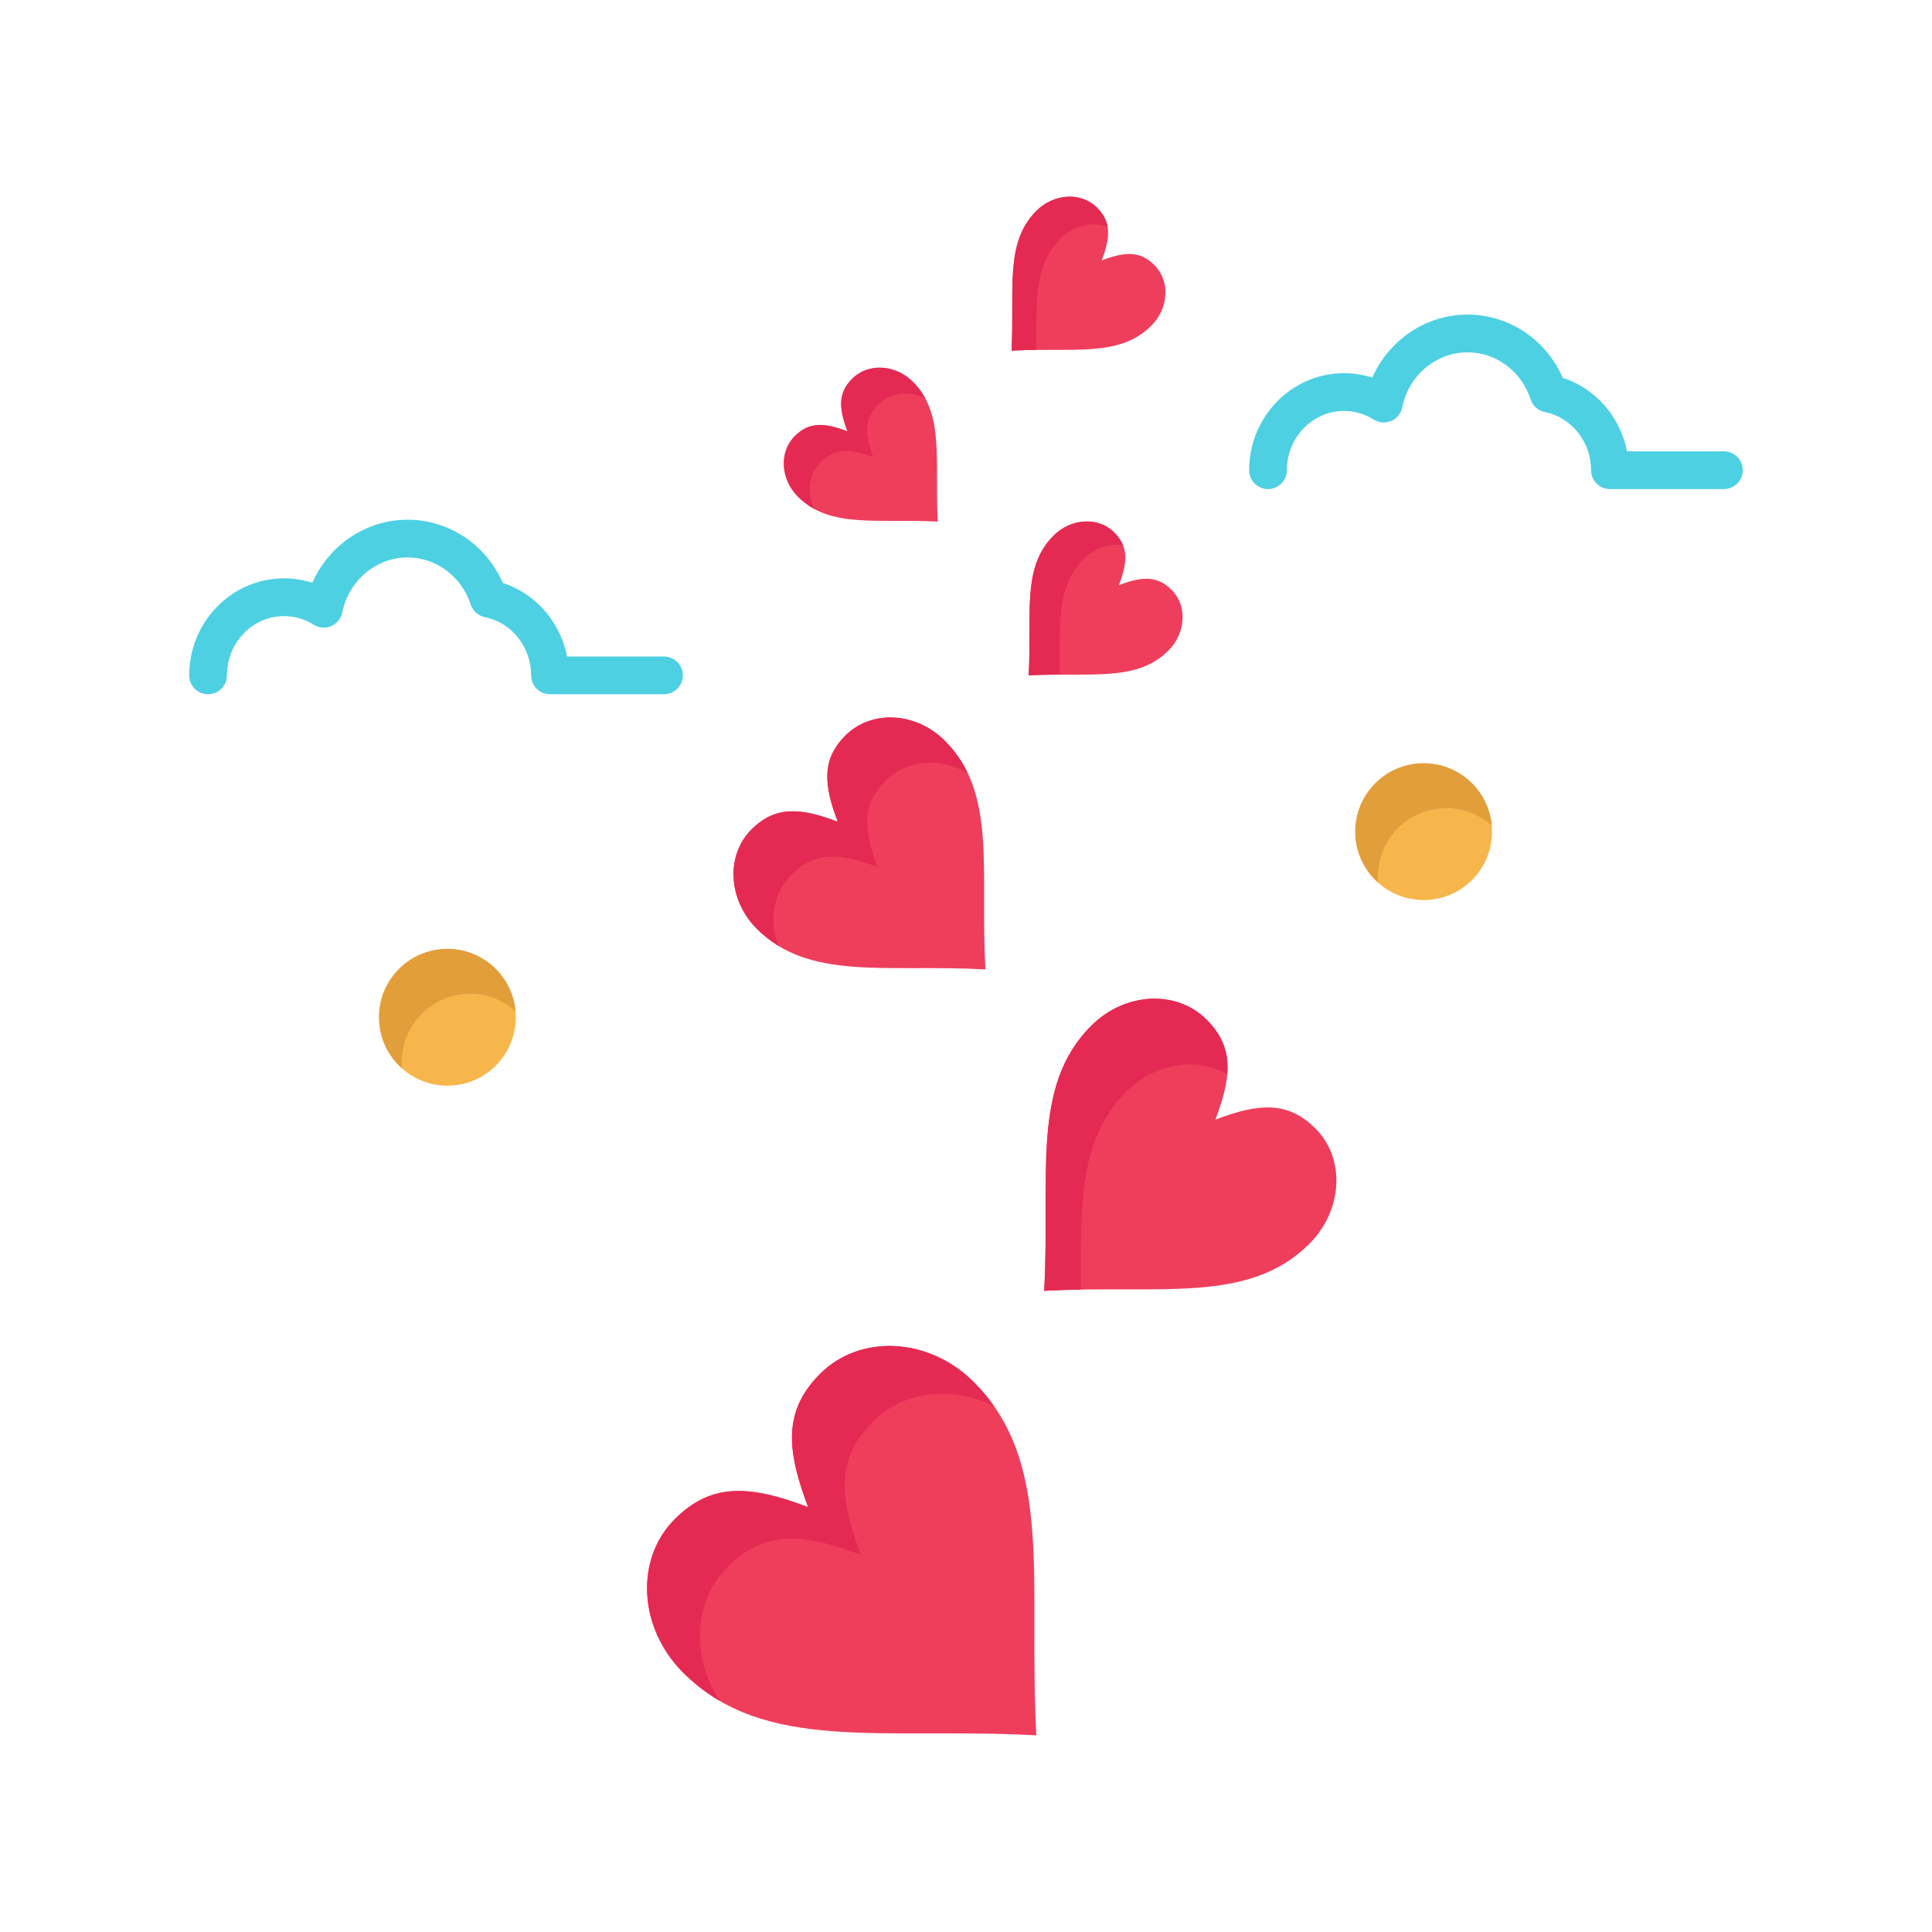 <?xml version="1.0" ?>
<!DOCTYPE svg  PUBLIC '-//W3C//DTD SVG 1.1//EN'  'http://www.w3.org/Graphics/SVG/1.1/DTD/svg11.dtd'>
<!-- Uploaded to: SVG Repo, www.svgrepo.com, Generator: SVG Repo Mixer Tools -->
<svg width="800px" height="800px" viewBox="0 0 512 512" version="1.1" xml:space="preserve" xmlns="http://www.w3.org/2000/svg" xmlns:xlink="http://www.w3.org/1999/xlink">
<g id="_x37_08_x2C__Hearts_x2C__love_x2C__loving_x2C__wedding">
<g>
<path d="M305.939,70.251c4.211,4.22,3.82,11.42-0.859,16.1c-8.49,8.48-20.93,5.7-37.02,6.57    c0.869-16.1-1.91-28.53,6.57-37.02c4.68-4.68,11.889-5.07,16.09-0.87c3.799,3.81,3.58,7.83,1.25,13.98    C298.109,66.671,302.131,66.451,305.939,70.251z" style="fill:#EF3E5C;"/>
<g>
<g>
<g>
<path d="M274.633,92.73c0.064-12.474-0.729-22.346,6.373-29.454c3.525-3.527,8.488-4.615,12.518-3.14       c-0.311-1.836-1.193-3.491-2.803-5.105c-4.201-4.2-11.41-3.81-16.09,0.87c-8.48,8.49-5.701,20.92-6.57,37.02       C270.324,92.799,272.514,92.75,274.633,92.73z" style="fill:#E42A53;"/>
</g>
</g>
</g>
<path d="M241.95,101.211c8.49,8.48,5.7,20.93,6.57,37.02c-16.09-0.87-28.53,1.91-37.01-6.57    c-4.69-4.68-5.08-11.89-0.87-16.09c3.8-3.81,7.82-3.59,13.97-1.25c-2.34-6.14-2.56-10.17,1.25-13.97    C230.07,96.141,237.27,96.531,241.95,101.211z" style="fill:#EF3E5C;"/>
<path d="M217.515,122.446c3.8-3.81,7.82-3.59,13.97-1.25c-2.34-6.14-2.56-10.17,1.25-13.97    c3.221-3.221,8.19-3.74,12.444-1.714c-0.835-1.531-1.892-2.965-3.229-4.301c-4.68-4.68-11.88-5.07-16.09-0.86    c-3.81,3.8-3.59,7.83-1.25,13.97c-6.15-2.34-10.17-2.56-13.97,1.25c-4.21,4.2-3.82,11.41,0.87,16.09    c1.333,1.333,2.765,2.387,4.292,3.222C213.775,130.628,214.295,125.658,217.515,122.446z" style="fill:#E42A53;"/>
<path d="M310.49,156.321c4.211,4.21,3.82,11.42-0.859,16.1c-8.48,8.48-20.93,5.69-37.021,6.56    c0.871-16.09-1.908-28.53,6.57-37.01c4.68-4.68,11.891-5.07,16.09-0.87c3.811,3.8,3.59,7.83,1.25,13.97    C302.67,152.731,306.689,152.511,310.49,156.321z" style="fill:#EF3E5C;"/>
<g>
<g>
<g>
<path d="M280.805,178.781c0.133-13.041-0.945-23.327,6.381-30.655c2.928-2.927,6.844-4.175,10.395-3.673       c-0.475-1.165-1.223-2.269-2.311-3.353c-4.199-4.2-11.41-3.81-16.09,0.87c-8.479,8.48-5.699,20.92-6.57,37.01       C275.457,178.828,278.188,178.789,280.805,178.781z" style="fill:#E42A53;"/>
</g>
</g>
</g>
<path d="M348.621,299.071c7.988,7.99,7.25,21.67-1.631,30.56c-16.1,16.091-39.73,10.801-70.27,12.45    c1.66-30.54-3.621-54.149,12.469-70.25c8.891-8.88,22.57-9.62,30.541-1.649c7.23,7.22,6.811,14.859,2.369,26.52    C333.76,292.262,341.4,291.852,348.621,299.071z" style="fill:#EF3E5C;"/>
<g>
<g>
<g>
<path d="M286.441,341.755c0.008-22.07-0.738-39.672,12.082-52.501c7.594-7.585,18.67-9.209,26.709-4.561       c0.463-5.537-1.09-10.105-5.502-14.512c-7.971-7.971-21.65-7.23-30.541,1.649c-16.09,16.101-10.809,39.71-12.469,70.25       C280.045,341.901,283.283,341.807,286.441,341.755z" style="fill:#E42A53;"/>
</g>
</g>
</g>
<path d="M250.4,196.321c13.879,13.88,9.311,34.25,10.74,60.58c-26.331-1.43-46.69,3.12-60.561-10.75    c-7.66-7.66-8.3-19.46-1.43-26.33c6.23-6.23,12.81-5.87,22.86-2.05c-3.82-10.05-4.18-16.63,2.05-22.86    C230.95,188.031,242.74,188.661,250.4,196.321z" style="fill:#EF3E5C;"/>
<path d="M209.731,231.831c6.23-6.23,12.81-5.87,22.86-2.05c-3.82-10.05-4.18-16.63,2.05-22.86    c5.638-5.629,14.553-6.224,21.805-2.061c-1.47-3.075-3.429-5.922-6.045-8.539c-7.66-7.66-19.45-8.29-26.34-1.41    c-6.23,6.23-5.87,12.81-2.05,22.86c-10.05-3.82-16.63-4.18-22.86,2.05c-6.87,6.87-6.23,18.67,1.43,26.33    c1.796,1.796,3.703,3.277,5.715,4.509C203.782,244.061,204.855,236.707,209.731,231.831z" style="fill:#E42A53;"/>
<path d="M118.57,251.471c10.01,0,18.12,8.11,18.12,18.12c0,10.011-8.11,18.12-18.12,18.12    c-10.01,0-18.12-8.109-18.12-18.12C100.45,259.581,108.56,251.471,118.57,251.471z" style="fill:#F7B64C;"/>
<path d="M106.45,281.486c0-10.01,8.11-18.12,18.12-18.12c4.628,0,8.836,1.748,12.038,4.602    c-0.822-9.248-8.576-16.497-18.038-16.497c-10.01,0-18.12,8.11-18.12,18.12c0,5.383,2.358,10.201,6.082,13.52    C106.484,282.574,106.45,282.034,106.45,281.486z" style="fill:#E29E3B;"/>
<path d="M258.051,366.251c21.449,21.45,14.389,52.931,16.59,93.63c-40.69-2.199-72.15,4.83-93.59-16.619    c-11.85-11.841-12.83-30.07-2.21-40.69c9.63-9.63,19.8-9.08,35.33-3.16c-5.91-15.54-6.46-25.71,3.17-35.33    C227.98,353.432,246.21,354.411,258.051,366.251z" style="fill:#EF3E5C;"/>
<path d="M192.84,415.238c9.63-9.63,19.8-9.08,35.33-3.16c-5.91-15.54-6.46-25.71,3.17-35.33    c8.299-8.307,21.216-9.537,32.117-4.058c-1.564-2.237-3.354-4.386-5.406-6.439c-11.84-11.84-30.071-12.819-40.71-2.17    c-9.63,9.62-9.08,19.79-3.17,35.33c-15.53-5.92-25.7-6.47-35.33,3.16c-10.62,10.62-9.64,28.85,2.21,40.69    c3.058,3.06,6.327,5.522,9.79,7.532C183.155,439.283,183.66,424.419,192.84,415.238z" style="fill:#E42A53;"/>
<path d="M456.859,129.611H426.65c-2.762,0-5-2.239-5-5c0-7.517-5.152-14-12.248-15.417    c-1.775-0.354-3.221-1.64-3.777-3.361c-2.418-7.455-9.139-12.463-16.725-12.463c-8.33,0-15.6,6.127-17.287,14.57    c-0.322,1.615-1.42,2.967-2.932,3.616c-1.514,0.649-3.25,0.511-4.643-0.368c-2.367-1.496-5.086-2.287-7.859-2.287    c-8.348,0-15.139,7.047-15.139,15.71c0,2.761-2.238,5-5,5s-5-2.239-5-5c0-14.177,11.277-25.71,25.139-25.71    c2.557,0,5.082,0.397,7.494,1.169c4.391-9.955,14.211-16.699,25.227-16.699c11.004,0,20.828,6.622,25.238,16.743    c8.742,2.837,15.262,10.382,17.031,19.498h25.689c2.762,0,5,2.239,5,5S459.621,129.611,456.859,129.611z" style="fill:#4DD0E2;"/>
<path d="M175.96,183.981h-30.2c-2.761,0-5-2.239-5-5c0-7.515-5.153-14.003-12.253-15.428    c-1.771-0.355-3.212-1.638-3.771-3.355c-2.427-7.457-9.152-12.467-16.736-12.467c-8.33,0-15.6,6.131-17.287,14.579    c-0.323,1.616-1.421,2.969-2.936,3.618c-1.516,0.649-3.253,0.508-4.645-0.374c-2.355-1.494-5.071-2.283-7.853-2.283    c-8.348,0-15.14,7.047-15.14,15.71c0,2.761-2.239,5-5,5s-5-2.239-5-5c0-14.177,11.278-25.71,25.14-25.71    c2.559,0,5.083,0.396,7.494,1.166c4.389-9.959,14.209-16.706,25.226-16.706c11.001,0,20.828,6.623,25.246,16.744    c8.744,2.844,15.263,10.393,17.034,19.506h25.681c2.761,0,5,2.239,5,5S178.722,183.981,175.96,183.981z" style="fill:#4DD0E2;"/>
<path d="M377.283,202.279c10.01,0,18.119,8.11,18.119,18.12c0,10.011-8.109,18.12-18.119,18.12    s-18.121-8.109-18.121-18.12C359.162,210.389,367.273,202.279,377.283,202.279z" style="fill:#F7B64C;"/>
<path d="M365.162,232.294c0-10.01,8.111-18.12,18.121-18.12c4.627,0,8.836,1.748,12.037,4.602    c-0.82-9.248-8.576-16.497-18.037-16.497c-10.01,0-18.121,8.11-18.121,18.12c0,5.383,2.359,10.201,6.082,13.52    C365.197,233.382,365.162,232.842,365.162,232.294z" style="fill:#E29E3B;"/>
</g>
</g>
<g id="Layer_1"/>
</svg>